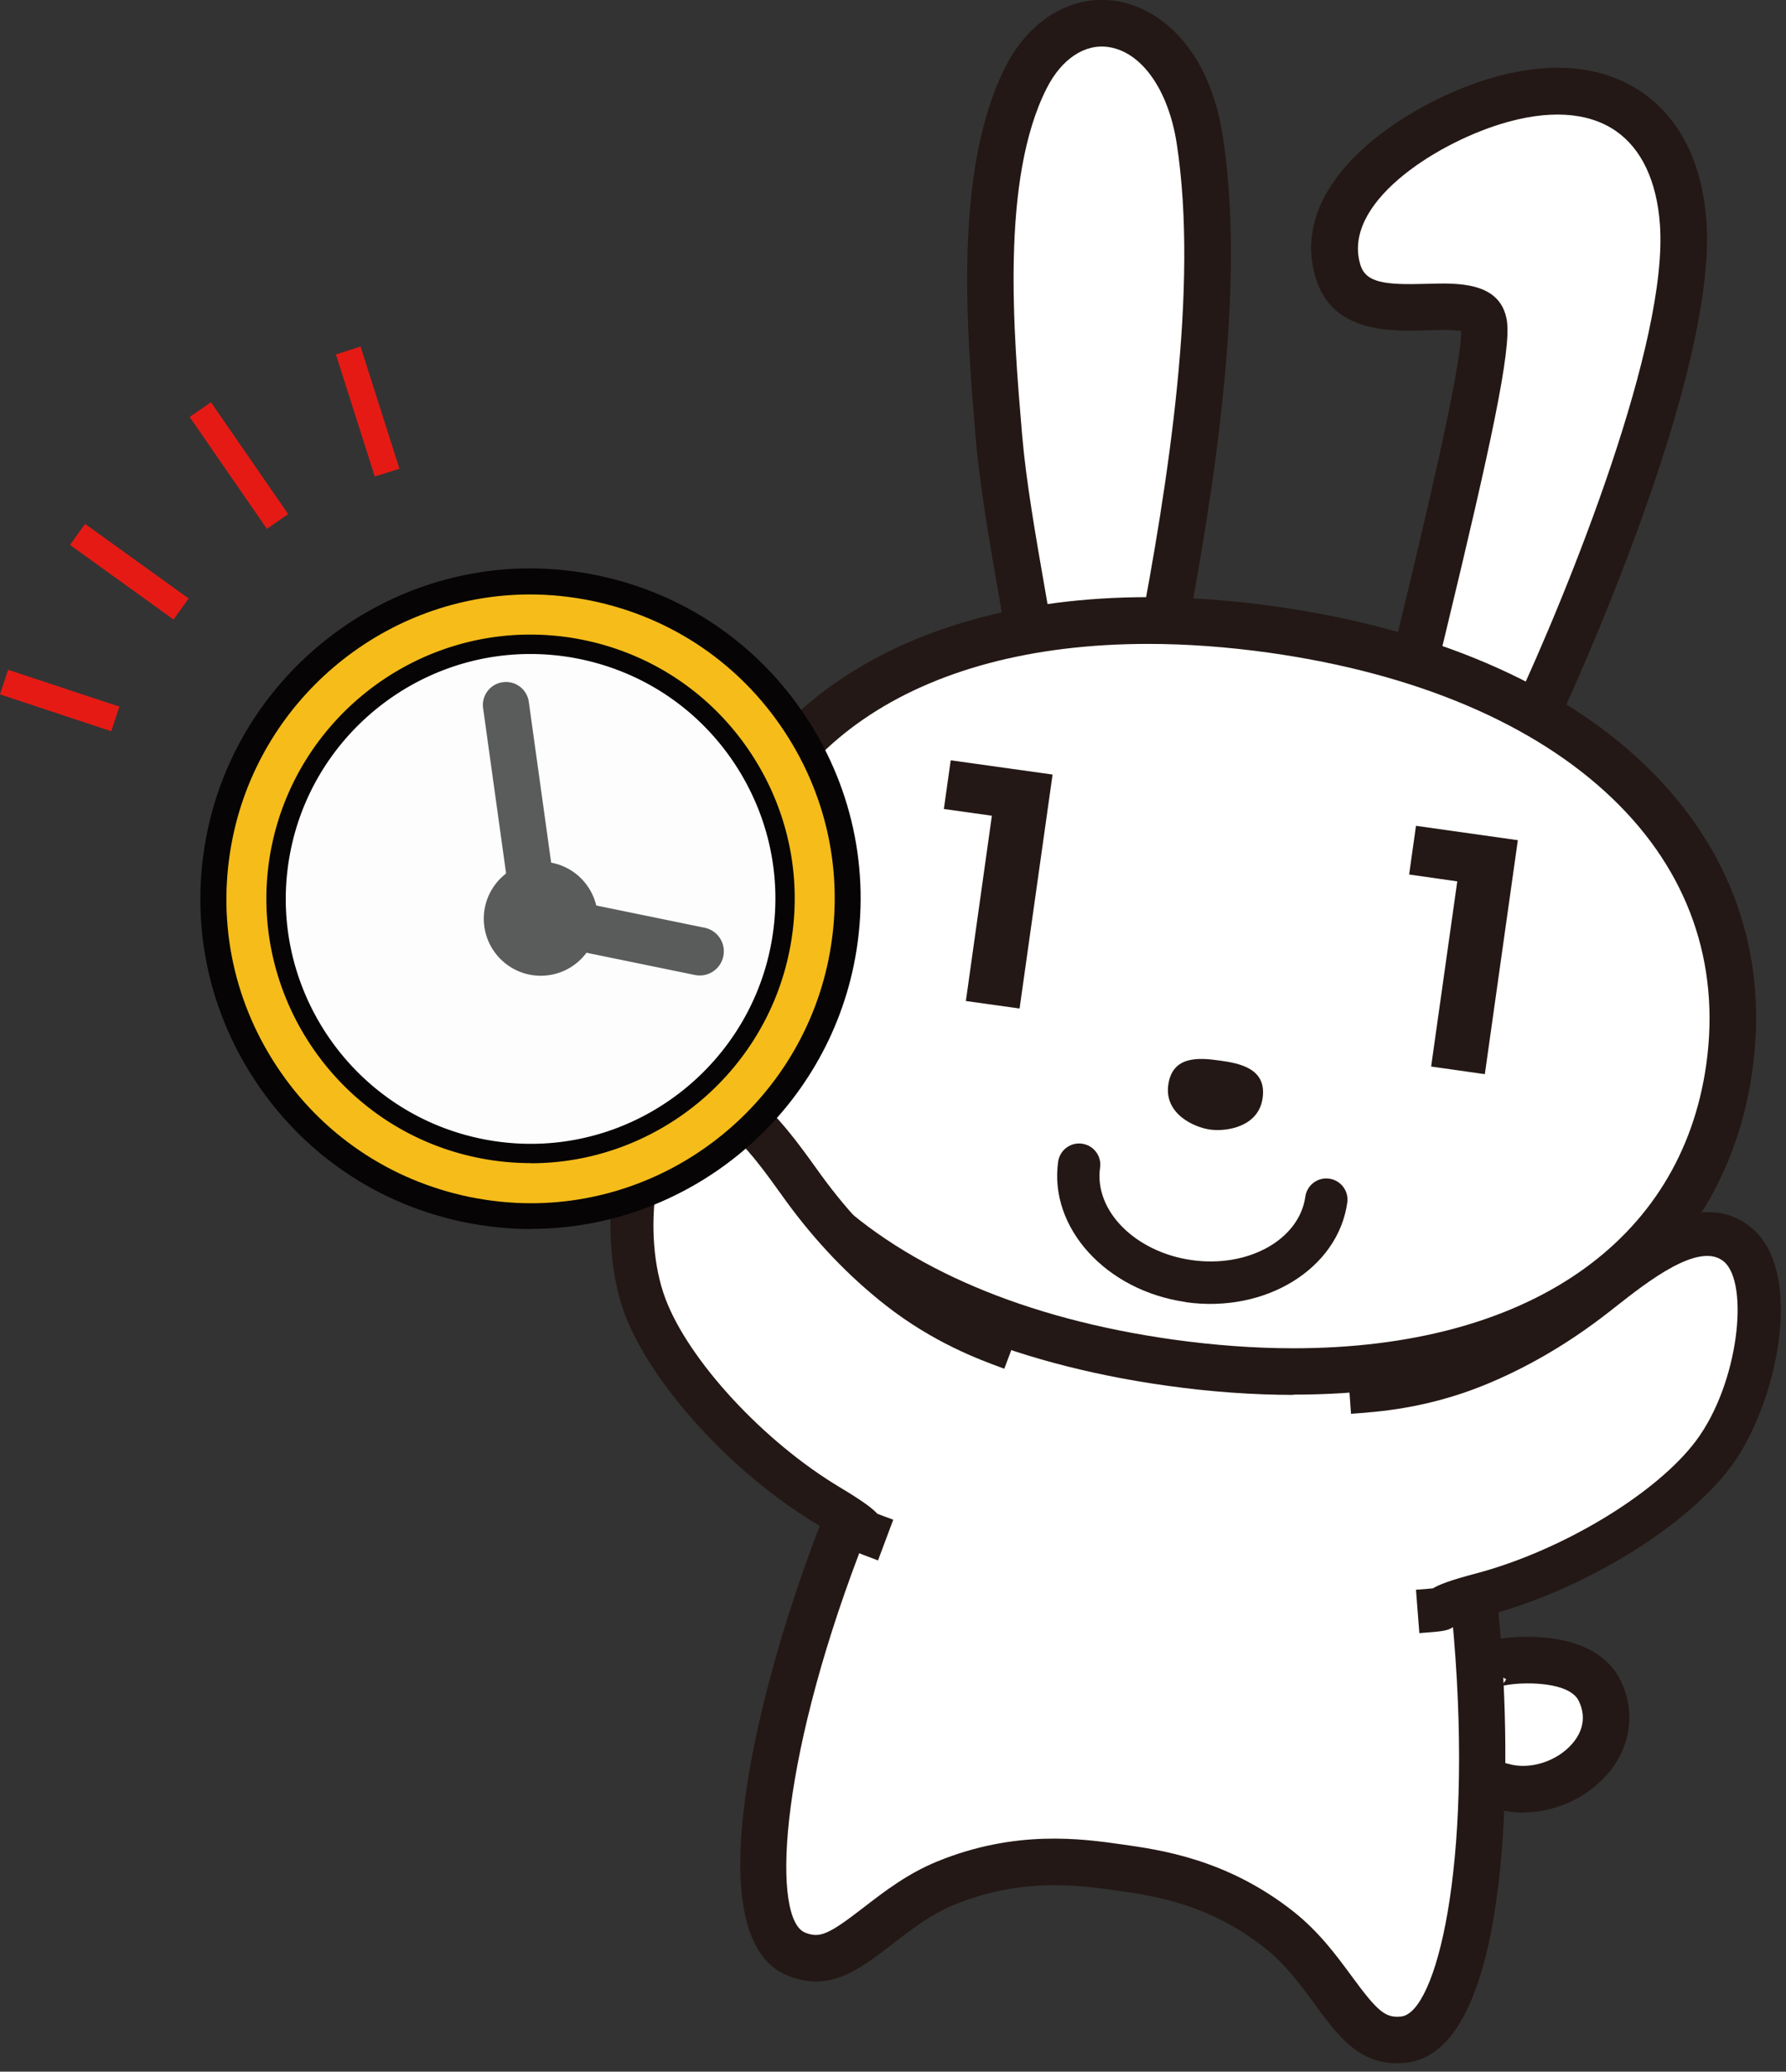 <svg xmlns="http://www.w3.org/2000/svg" width="138" height="160" fill="none"><rect width="100%" height="100%" fill="#333333" stroke="none"/><g clip-path="url(#a)"><path fill="#fff" d="M114.82 128.84c.34-.63 7.21-1.57 8.81 1.75 2.18 4.54-3.33 8.66-7.61 7.35l-1.27-.3"/><path fill="#231815" d="M117.7 139.99c-.73 0-1.46-.1-2.16-.31l-1.22-.29.84-3.5 1.37.33c1.64.5 3.78-.17 4.97-1.57.6-.7 1.18-1.84.49-3.28-.82-1.71-5.28-1.47-6.2-1.07 0 0 .35-.15.59-.61l-3.16-1.71c.78-1.45 3.6-1.6 5.22-1.56 3.37.08 5.78 1.29 6.79 3.39 1.16 2.41.79 5.1-1 7.18-1.63 1.9-4.11 2.99-6.54 2.99z"/><path fill="#fff" d="M72.79 102.17c-4.04 7.08-6.8 13.81-8.09 17.19-5.24 13.81-8.13 29.56-3.15 31.55 2.18.87 3.66-.15 6.29-2.19 1.49-1.15 3.18-2.46 5.28-3.32 5.6-2.29 10.41-1.61 13.28-1.2 2.89.41 7.7 1.08 12.45 4.83 1.78 1.4 3.04 3.13 4.16 4.65 1.97 2.69 3.11 4.07 5.44 3.84 5.34-.54 6.92-16.47 5.7-31.2-.3-3.6-1.09-10.83-3.02-18.75"/><path fill="#231815" d="M107.95 159.35c-3.02 0-4.59-2.15-6.39-4.6-1.11-1.51-2.24-3.05-3.82-4.3-4.37-3.45-8.71-4.06-11.59-4.46-2.69-.38-7.19-1.01-12.35 1.09-1.86.76-3.38 1.93-4.84 3.06-2.61 2.01-4.84 3.74-8.08 2.45-7.35-2.94-2.12-22.67 2.13-33.87 1.3-3.43 4.1-10.25 8.2-17.44l3.13 1.79c-3.99 6.98-6.7 13.61-7.97 16.94-6.31 16.63-6.68 28.24-4.16 29.25 1.13.45 1.8.16 4.52-1.94 1.59-1.23 3.38-2.61 5.7-3.56 6.05-2.47 11.16-1.75 14.21-1.32 3.06.43 8.18 1.15 13.31 5.2 1.96 1.55 3.3 3.37 4.48 4.97 2.04 2.79 2.63 3.25 3.83 3.13 2.69-.27 5.55-11.53 4.08-29.26-.29-3.55-1.07-10.67-2.97-18.48l3.5-.85c1.96 8.04 2.76 15.38 3.06 19.03.99 11.93.56 32.34-7.31 33.13-.24.02-.46.04-.68.04z"/><path fill="#fff" d="M89.76 49.51c2.51-13.16 4.64-27.73 2.94-38.71C91.16.86 82.84-1 79.28 6.01c-3.81 7.5-2.78 19.62-2.09 27.78.41 4.79 1.6 10.81 2.57 16.66"/><path fill="#231815" d="M77.99 50.74c-.25-1.48-.5-2.97-.76-4.45-.78-4.48-1.52-8.71-1.83-12.36-.7-8.28-1.76-20.79 2.28-28.75 1.87-3.69 5.17-5.64 8.59-5.1 3.27.52 7.14 3.54 8.21 10.43 1.81 11.66-.63 27.14-2.95 39.33l-3.54-.67c2.27-11.9 4.65-26.98 2.93-38.1-.64-4.11-2.68-7.02-5.22-7.43-1.85-.3-3.66.89-4.82 3.17-3.58 7.04-2.57 18.94-1.9 26.81.3 3.5 1.02 7.65 1.79 12.05.26 1.49.52 2.99.77 4.48z"/><path fill="#fff" d="M118.48 55.68c4.81-10.29 12.23-29.17 11.57-38.45-.59-8.28-6.31-11.95-14.63-9.37-5.54 1.71-13.91 6.89-12.04 13.1 1.58 5.26 10.74.8 11.27 4.08.44 2.71-3.7 19.15-5.58 27.1"/><path fill="#231815" d="m120.11 56.44-3.26-1.52c4.54-9.71 12.05-28.54 11.41-37.56-.24-3.38-1.43-5.89-3.43-7.26-2.15-1.47-5.22-1.65-8.88-.52-5.21 1.61-12.26 6.18-10.84 10.86.42 1.4 1.87 1.58 5.15 1.48 2.4-.07 5.68-.17 6.17 2.83.37 2.27-1.29 9.86-4.7 24-.34 1.39-.65 2.68-.91 3.8l-3.5-.83c.27-1.12.58-2.42.92-3.82 1.55-6.44 4.73-19.61 4.66-22.33-.54-.12-1.72-.09-2.53-.06-2.95.09-7.42.22-8.71-4.04-2.26-7.5 6.92-13.38 13.23-15.34 4.74-1.47 8.88-1.13 11.97.99 2.94 2.01 4.67 5.46 4.99 9.98.85 12.01-10.45 36.57-11.74 39.33zM113.08 57.67q-.195-.03-.39-.12z"/><path fill="#fff" d="M90.91 105.68c21.69 3.06 40.59-3.82 43.2-22.3s-13.66-30.31-35.35-33.37-40.59 3.81-43.2 22.29 13.66 30.31 35.35 33.37"/><path fill="#fff" d="M90.34 105.23c-23.87-3.36-37.73-16.65-35.3-33.84 2.42-17.19 19.41-26.12 43.28-22.76s37.73 16.64 35.3 33.83c-2.42 17.19-19.41 26.13-43.28 22.76"/><path fill="#231815" d="M99.94 107.73c-3.15 0-6.47-.24-9.85-.72-12.09-1.7-21.94-5.93-28.51-12.22-6.72-6.44-9.6-14.62-8.33-23.66 2.17-15.43 15.76-25.01 35.46-25.01 3.15 0 6.47.24 9.85.72 12.09 1.7 21.95 5.93 28.51 12.21 6.72 6.44 9.6 14.62 8.33 23.65-2.21 15.66-15.46 25.01-35.46 25.01zm-11.22-58c-18.04 0-29.96 8.19-31.9 21.91-1.1 7.84 1.4 14.95 7.25 20.56 6.01 5.76 15.18 9.65 26.52 11.25 3.22.45 6.36.68 9.35.68 18.04 0 29.97-8.19 31.9-21.92 1.1-7.84-1.4-14.94-7.26-20.55-6.01-5.76-15.18-9.65-26.52-11.25-3.22-.45-6.36-.68-9.35-.68z"/><path fill="#231815" d="M94.25 81.91c-1.61-.23-3.66-.39-3.98 1.87-.32 2.25 2 3.29 3.23 3.46s3.74-.18 4.06-2.43c.32-2.26-1.7-2.68-3.31-2.9M91.63 100.56c-6.16-.87-10.59-5.73-9.87-10.84.13-.9.96-1.52 1.85-1.39.9.13 1.52.96 1.39 1.85-.47 3.32 2.71 6.52 7.08 7.14s8.31-1.58 8.78-4.9c.13-.9.96-1.52 1.85-1.39.9.13 1.52.96 1.39 1.85-.72 5.11-6.32 8.56-12.48 7.69M81.33 59.82l-2.55 18.07-4.15-.58L76.64 63l-3.71-.52.53-3.76zM117.28 64.89l-2.55 18.07-4.15-.59 2.02-14.3-3.72-.53.53-3.76z"/><path fill="#fff" d="m104.28 107.51.26-.02c1.73-.12 5.32-.38 9.44-2.04 3.19-1.29 6.27-3.08 9.17-5.34.21-.17.43-.34.66-.52 3.03-2.38 7.6-5.97 10.53-3.42 3.04 2.64 1.44 11.59-1.93 16.09-3.3 4.42-10.83 8.99-17.88 10.86-4.98 1.32-1.49 1.05-4.98 1.32"/><path fill="#231815" d="m109.67 126.13-.26-3.35c.59-.04 1.06-.08 1.31-.11.45-.27 1.21-.59 3.37-1.16 6.62-1.76 13.91-6.16 16.96-10.24 3.3-4.41 4.12-12.12 2.17-13.82-1.89-1.64-5.95 1.56-8.38 3.47l-.6.47c-3.1 2.41-6.32 4.28-9.64 5.62-4.36 1.76-8.13 2.03-9.95 2.16l-.26.02-.24-3.35.26-.02c1.64-.12 5.06-.36 8.93-1.92 3.04-1.22 5.99-2.94 8.77-5.11l.65-.51c3.25-2.56 8.69-6.83 12.67-3.37 4.03 3.5 1.86 13.62-1.69 18.37-3.51 4.69-11.41 9.52-18.8 11.48-2.05.54-2.45.77-2.49.79-.58.41-.79.43-2.79.58z"/><path fill="#fff" d="m78.18 104.13-.24-.09c-1.63-.6-5.01-1.85-8.5-4.58-2.7-2.12-5.17-4.7-7.33-7.68-.16-.22-.32-.45-.49-.68-2.25-3.13-5.64-7.85-9.17-6.21-3.65 1.7-4.6 10.74-2.61 16 1.95 5.17 7.9 11.64 14.16 15.4 4.42 2.65 1.14 1.43 4.42 2.65"/><path fill="#231815" d="M67.83 120.51c-1.88-.7-2.07-.77-2.5-1.31-.04-.05-.37-.38-2.19-1.47-6.55-3.93-12.8-10.76-14.87-16.25-2.09-5.54-1.37-15.86 3.48-18.11 4.78-2.23 8.82 3.39 11.24 6.75l.49.68c2.07 2.84 4.42 5.31 7.01 7.34 3.29 2.58 6.5 3.76 8.04 4.33l.25.09-1.18 3.15-.24-.09c-1.69-.62-5.24-1.92-8.95-4.83-2.83-2.22-5.4-4.91-7.66-8.01l-.49-.68c-1.81-2.52-4.83-6.72-7.09-5.67-2.35 1.09-3.69 8.73-1.75 13.88 1.8 4.77 7.58 11.03 13.46 14.55 1.92 1.15 2.56 1.67 2.91 2.05.23.09.67.26 1.23.46l-1.18 3.15z"/><path fill="#F5BC1A" d="M64.99 74.35C62.27 87.6 49.32 96.14 36.06 93.42 22.81 90.7 14.27 77.74 16.99 64.49S32.66 42.7 45.92 45.42c13.25 2.72 21.79 15.68 19.07 28.93"/><path fill="#060404" d="M41.02 94.92c-1.72 0-3.46-.18-5.16-.53-6.67-1.37-12.41-5.26-16.16-10.95s-5.06-12.49-3.69-19.17c2.42-11.8 12.92-20.37 24.95-20.37 1.72 0 3.46.18 5.16.53 6.67 1.37 12.41 5.26 16.16 10.95s5.06 12.49 3.69 19.16c-2.43 11.8-12.92 20.37-24.95 20.37zm-.05-49.01c-11.09 0-20.76 7.9-22.99 18.78-1.26 6.15-.06 12.42 3.4 17.66 3.45 5.24 8.74 8.82 14.89 10.09 1.57.32 3.17.49 4.75.49 11.09 0 20.76-7.9 22.99-18.78 1.26-6.15.06-12.42-3.4-17.66-3.45-5.24-8.74-8.82-14.89-10.09-1.57-.32-3.17-.49-4.75-.49"/><path fill="#FDFDFE" d="M60.25 73.38c-2.19 10.64-12.58 17.49-23.21 15.3C26.4 86.5 19.55 76.1 21.74 65.46c2.19-10.63 12.58-17.48 23.22-15.3s17.49 12.58 15.3 23.21z"/><path fill="#060404" d="M41.02 89.83c-1.38 0-2.77-.14-4.13-.42C25.87 87.15 18.74 76.33 21 65.31c1.94-9.45 10.34-16.3 19.97-16.3 1.38 0 2.77.14 4.13.42 5.34 1.1 9.93 4.21 12.93 8.76s4.05 10 2.95 15.34c-1.94 9.45-10.34 16.31-19.97 16.31zm-.05-39.32c-8.92 0-16.71 6.35-18.5 15.11-2.1 10.21 4.5 20.23 14.72 22.33a19 19 0 0 0 3.83.39c8.92 0 16.7-6.35 18.5-15.11 1.02-4.95.04-9.99-2.73-14.21-2.78-4.22-7.04-7.1-11.98-8.12a19 19 0 0 0-3.83-.39z"/><path fill="#5A5B5B" d="M46.1 71.84a4.41 4.41 0 0 1-5.2 3.43 4.41 4.41 0 0 1-3.43-5.2 4.41 4.41 0 0 1 5.2-3.43c2.38.49 3.92 2.82 3.43 5.2"/><path fill="#5A5B5B" d="M39.49 70.23a1.78 1.78 0 0 0 2.01 1.52 1.78 1.78 0 0 0 1.52-2.01l-2.16-15.53a1.775 1.775 0 0 0-2.01-1.52c-.98.13-1.66 1.04-1.52 2.01z"/><path fill="#5A5B5B" d="M55.89 73.85a1.86 1.86 0 0 1-2.2 1.45l-11.75-2.41a1.86 1.86 0 0 1-1.45-2.2 1.86 1.86 0 0 1 2.2-1.45l11.75 2.41a1.86 1.86 0 0 1 1.45 2.2"/><path fill="#E61A14" d="m27.86 26.767-1.906.607 3.005 9.433 1.905-.607zM16.302 31.066l-1.646 1.137 5.965 8.64 1.646-1.136zM6.575 40.462l-1.169 1.623 8.002 5.761 1.169-1.623zM.625 51.73l-.628 1.899 8.601 2.846.629-1.899z"/></g><defs><clipPath id="a"><path fill="#fff" d="M0 0h137.61v159.35H0z"/></clipPath></defs></svg>